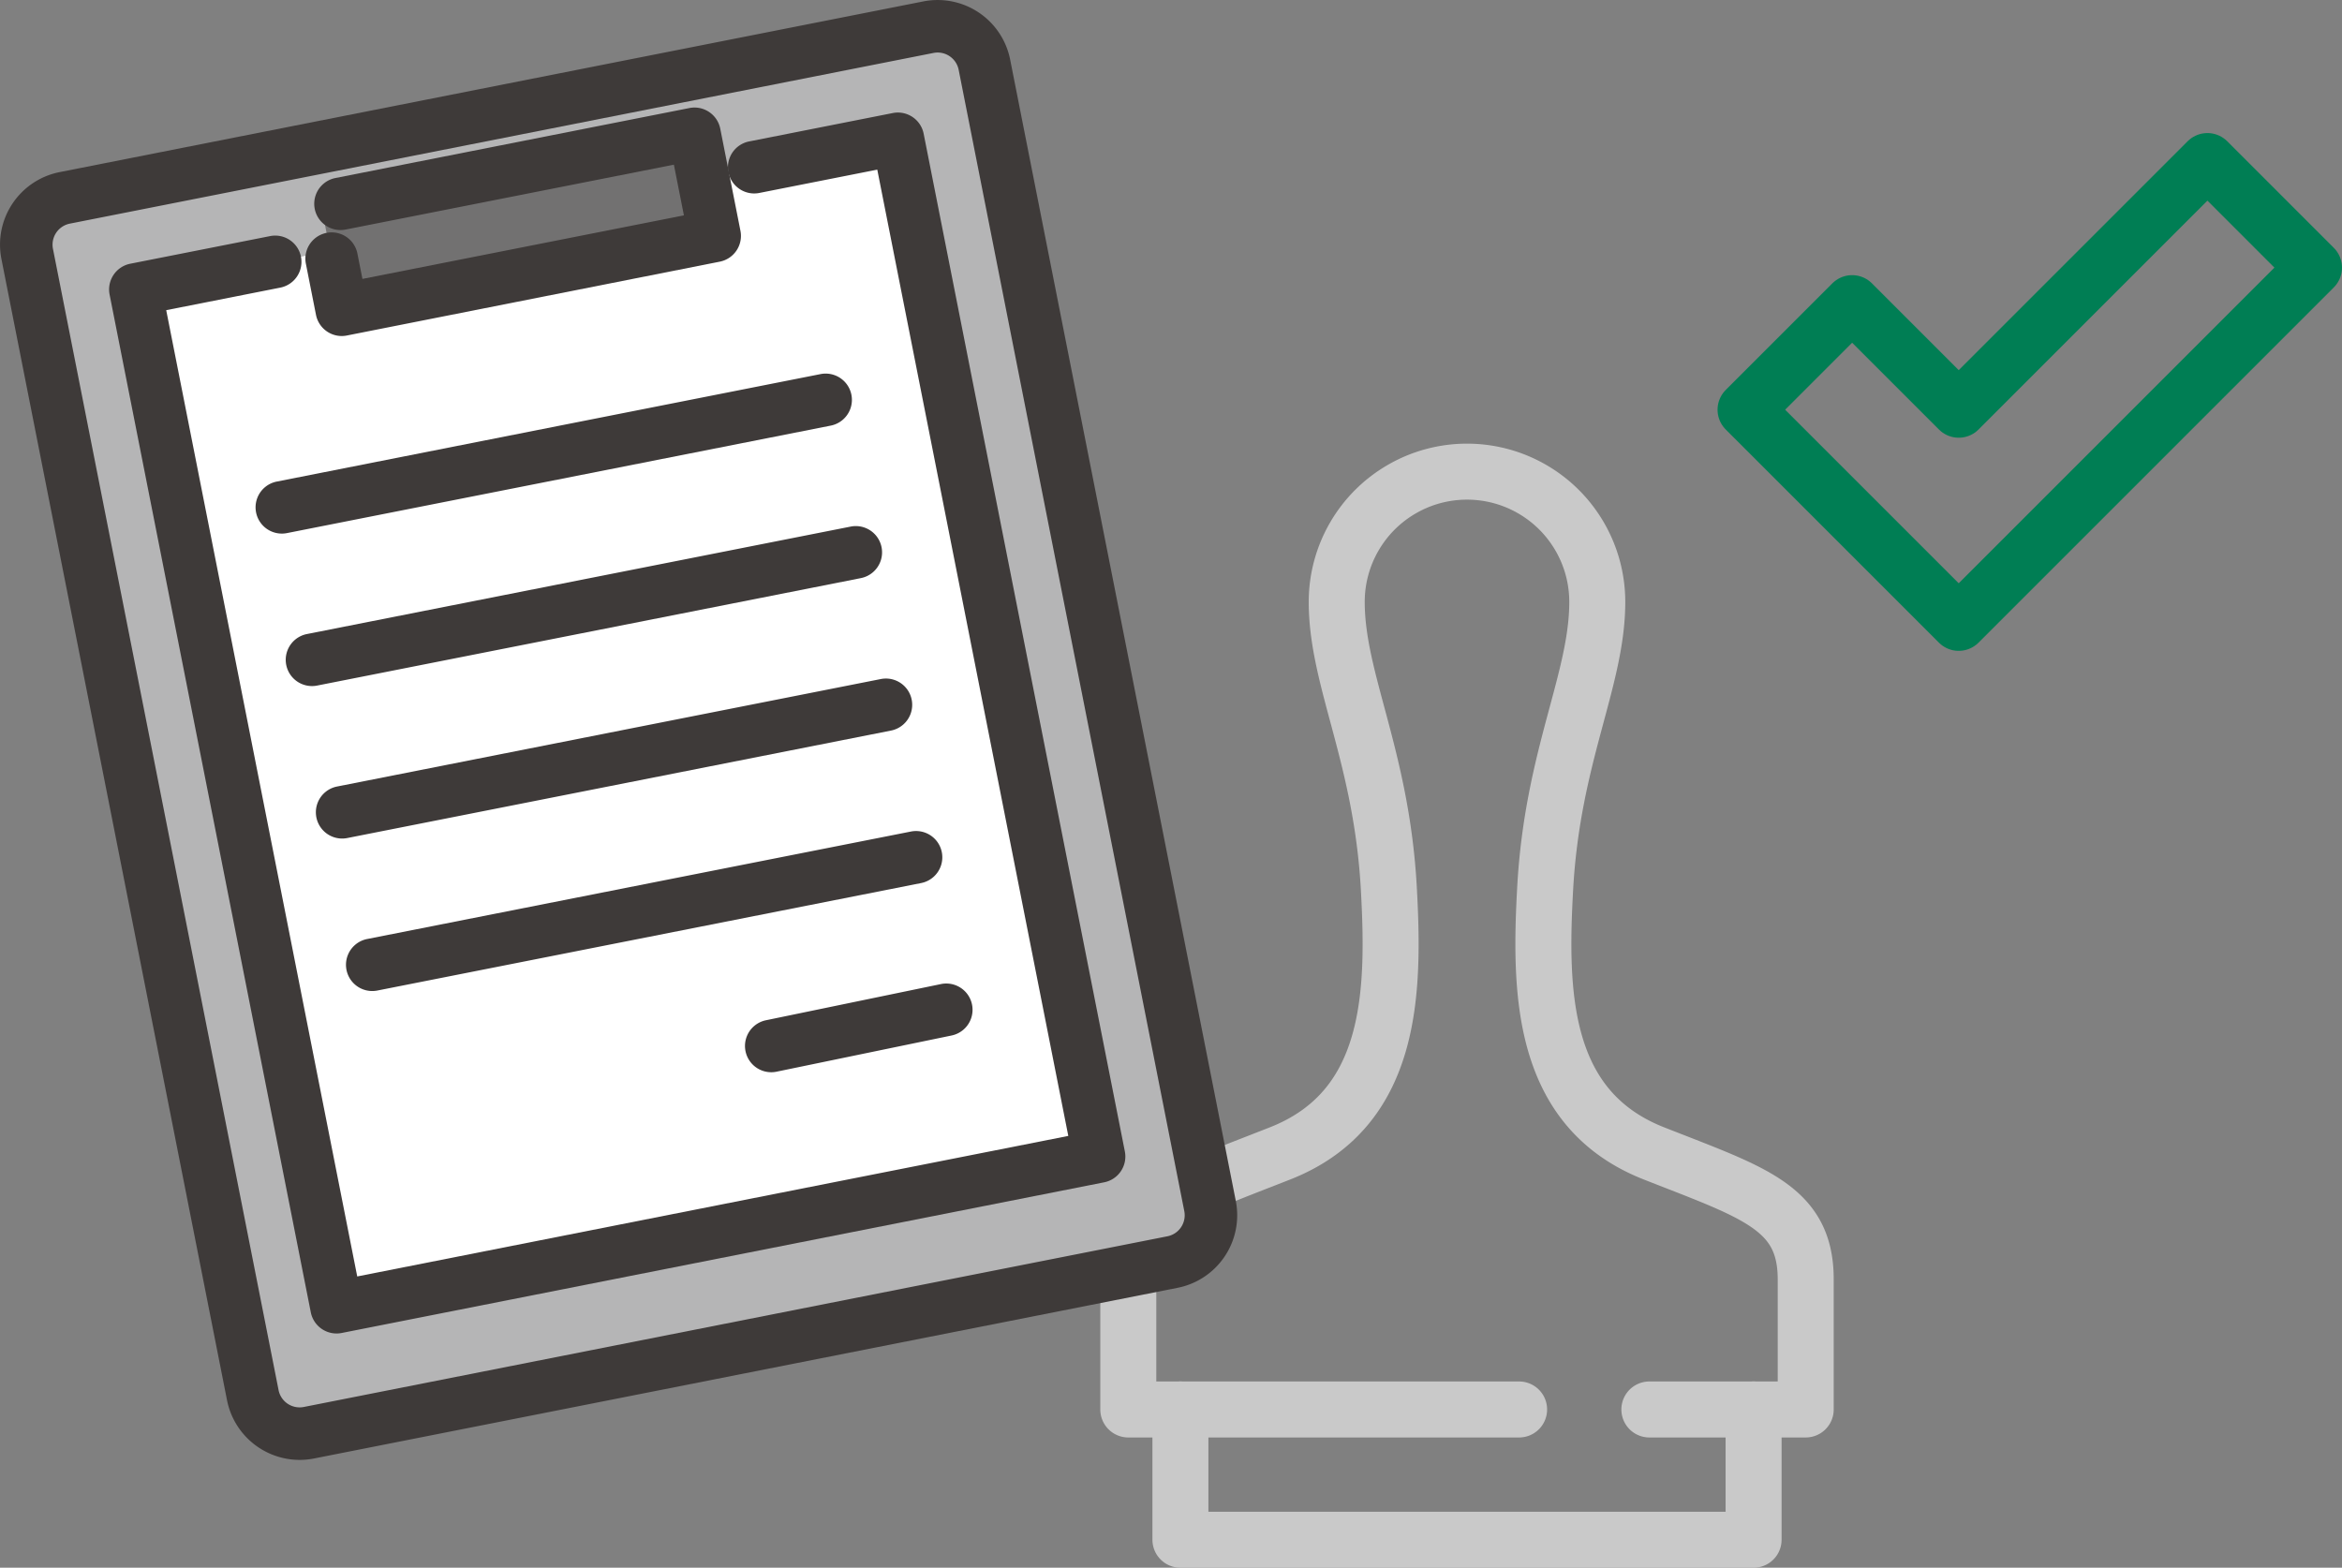 <svg xmlns="http://www.w3.org/2000/svg" width="167.295" height="112" viewBox="0 0 167.295 112">
  <rect x="0" y="0" width="167.295" height="112" fill="#808080" stroke="none"/>
  <g id="Group_43426" data-name="Group 43426" transform="translate(-990.652 -1894)">
    <g id="Group_43377" data-name="Group 43377" transform="translate(1071.249 1927.695)">
      <path id="Path_361231" data-name="Path 361231" d="M371,329v9.305h40.944V329" transform="translate(-367.277 -262)" fill="none" stroke="#c9c9c9" stroke-linecap="round" stroke-linejoin="round" stroke-width="4"/>
      <path id="Path_361232" data-name="Path 361232" d="M406.222,360h11.167v-9.305c0-5.139-3.718-6.181-10.856-8.995-8.066-3.181-8.161-11.507-7.755-18.922.519-9.475,3.722-14.889,3.722-20.472a9.305,9.305,0,1,0-18.611,0c0,5.583,3.2,11,3.722,20.472.406,7.415.311,15.741-7.755,18.922-7.139,2.814-10.856,3.856-10.856,8.995V360h27.916" transform="translate(-369 -293)" fill="none" stroke="#c9c9c9" stroke-linecap="round" stroke-linejoin="round" stroke-width="4"/>
    </g>
    <g id="Group_43376" data-name="Group 43376" transform="translate(990.652 1894)">
      <g id="Group_43274" data-name="Group 43274">
        <path id="Path_360537" data-name="Path 360537" d="M247.638,764.181l-61.692,12.194a3.408,3.408,0,0,1-4-2.682l-16.116-81.535a3.407,3.407,0,0,1,2.682-4L230.2,675.96a3.407,3.407,0,0,1,4,2.682l16.117,81.535A3.407,3.407,0,0,1,247.638,764.181Z" transform="translate(-163.884 -674.018)" fill="#b5b5b6"/>
        <path id="Path_360538" data-name="Path 360538" d="M177.156,770.187a5.292,5.292,0,0,1-5.182-4.259l-16.116-81.535a5.283,5.283,0,0,1,4.158-6.208l61.692-12.194a5.283,5.283,0,0,1,6.207,4.159l16.117,81.535a5.284,5.284,0,0,1-4.158,6.208h0l-61.692,12.194A5.293,5.293,0,0,1,177.156,770.187Zm45.58-100.545a1.537,1.537,0,0,0-.3.03l-61.692,12.194a1.533,1.533,0,0,0-1.205,1.8L175.655,765.2a1.533,1.533,0,0,0,1.8,1.206l61.692-12.194h0a1.532,1.532,0,0,0,1.206-1.8l-16.117-81.535a1.533,1.533,0,0,0-1.5-1.235Zm16.774,86.41h0Z" transform="translate(-155.756 -665.889)" fill="#3e3a39"/>
      </g>
      <rect id="Rectangle_9417" data-name="Rectangle 9417" width="55.527" height="74.121" transform="matrix(0.981, -0.194, 0.194, 0.981, 9.667, 20.677)" fill="#fff"/>
      <rect id="Rectangle_9418" data-name="Rectangle 9418" width="27.16" height="7.444" transform="translate(22.969 14.827) rotate(-11.181)" fill="#727171"/>
      <path id="Path_360539" data-name="Path 360539" d="M274.636,723.175a1.876,1.876,0,0,1-1.838-1.513l-.722-3.651a1.876,1.876,0,1,1,3.681-.728l.358,1.811,22.964-4.539-.716-3.622-23.45,4.635a1.876,1.876,0,0,1-.728-3.681l25.291-5a1.876,1.876,0,0,1,2.2,1.476l1.443,7.3a1.876,1.876,0,0,1-1.477,2.2L275,723.139A1.9,1.9,0,0,1,274.636,723.175Z" transform="translate(-250.226 -699.169)" fill="#3e3a39"/>
      <path id="Path_360540" data-name="Path 360540" d="M213.536,795.948a1.876,1.876,0,0,1-1.838-1.512l-14.373-72.714a1.876,1.876,0,0,1,1.477-2.2l9.99-1.974a1.876,1.876,0,0,1,.727,3.681l-8.149,1.611,13.645,69.033,50.793-10.04-13.645-69.033-8.392,1.659a1.876,1.876,0,1,1-.728-3.68l10.233-2.023a1.876,1.876,0,0,1,2.2,1.477l14.373,72.714a1.876,1.876,0,0,1-1.477,2.2L213.9,795.912A1.877,1.877,0,0,1,213.536,795.948Z" transform="translate(-189.497 -700.681)" fill="#3e3a39"/>
      <path id="Path_360541" data-name="Path 360541" d="M254.968,819.592a1.876,1.876,0,0,1-.362-3.717l38.842-7.678a1.876,1.876,0,0,1,.728,3.681l-38.842,7.678A1.891,1.891,0,0,1,254.968,819.592Z" transform="translate(-234.834 -781.471)" fill="#3e3a39"/>
      <path id="Path_360542" data-name="Path 360542" d="M266.446,877.663a1.876,1.876,0,0,1-.362-3.717l38.842-7.677a1.876,1.876,0,0,1,.728,3.681l-38.842,7.677A1.89,1.89,0,0,1,266.446,877.663Z" transform="translate(-244.158 -828.649)" fill="#3e3a39"/>
      <path id="Path_360543" data-name="Path 360543" d="M277.924,935.731a1.876,1.876,0,0,1-.362-3.717l38.842-7.678a1.876,1.876,0,0,1,.727,3.681l-38.842,7.678A1.889,1.889,0,0,1,277.924,935.731Z" transform="translate(-253.483 -875.824)" fill="#3e3a39"/>
      <path id="Path_360544" data-name="Path 360544" d="M289.4,993.8a1.876,1.876,0,0,1-.362-3.717l38.842-7.678a1.876,1.876,0,0,1,.728,3.681l-38.842,7.678A1.889,1.889,0,0,1,289.4,993.8Z" transform="translate(-262.808 -922.999)" fill="#3e3a39"/>
      <path id="Path_360545" data-name="Path 360545" d="M327.706,1046.776a1.876,1.876,0,0,1-.362-3.717l12.5-2.585a1.876,1.876,0,0,1,.727,3.681l-12.5,2.585A1.883,1.883,0,0,1,327.706,1046.776Z" transform="translate(-272.612 -970.174)" fill="#3e3a39"/>
    </g>
    <path id="Path_361233" data-name="Path 361233" d="M424.993,304l-17.765,17.765-7.614-7.614L392,321.765l15.227,15.227,25.379-25.379Z" transform="translate(723.341 1601.506)" fill="none" stroke="#007e54" stroke-linejoin="round" stroke-width="4"/>
  </g>
</svg>
